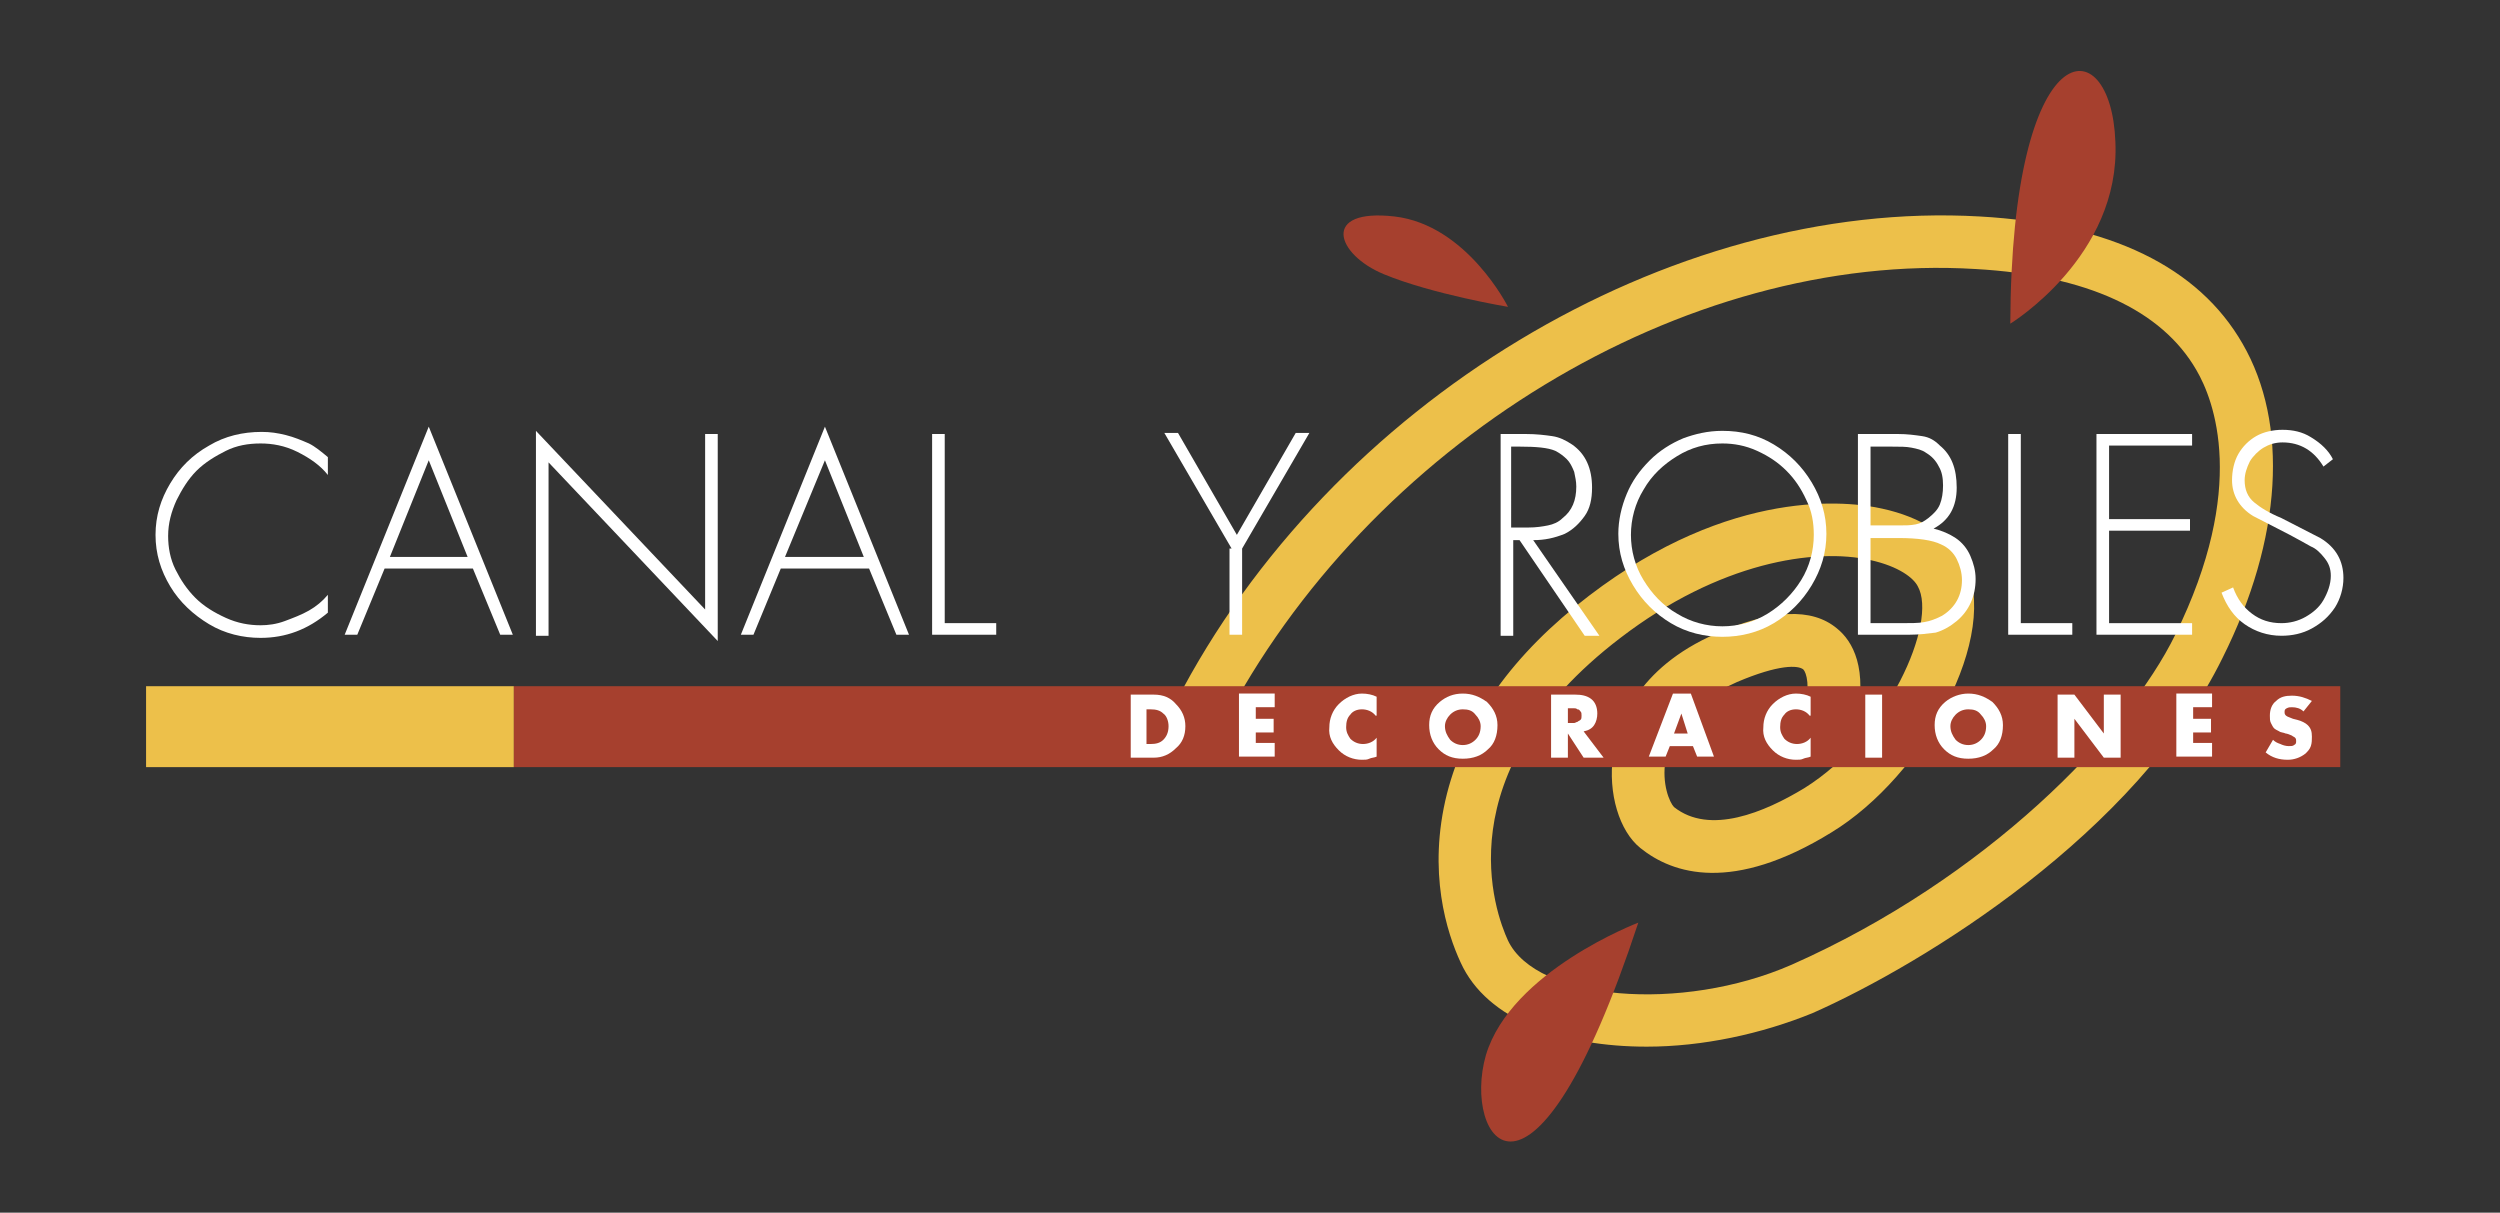 <?xml version="1.0" encoding="utf-8"?>
<!-- Generator: Adobe Illustrator 18.1.0, SVG Export Plug-In . SVG Version: 6.00 Build 0)  -->
<svg version="1.1" id="Capa_1" xmlns="http://www.w3.org/2000/svg" xmlns:xlink="http://www.w3.org/1999/xlink" x="0px" y="0px"
	 viewBox="0 0 237.9 115.4" enable-background="new 0 0 237.9 115.4" xml:space="preserve">
<rect x="0" y="0" width="237.9" height="115.4" fill="#333333" stroke="none"/>
<g>
	<g>
		<path fill="#EDC04A" d="M156.7,99.6c-8,0-15.2-2.5-17.7-8c-1.3-2.8-3.2-8.6-1.3-16.1c1.8-7,6.3-13.3,13.5-18.8
			c13.6-10.4,24.8-9,27.9-8.3c3.7,0.8,6.5,2.6,7.8,5c3.7,7-3.9,20.5-12.6,25.8c-9.4,5.8-15.1,4-18.2,1.5c-2-1.6-3.1-5.2-2.6-8.8
			c0.4-2.9,2.2-8.3,9.8-11.6c5.3-2.3,9.1-2.5,11.5-0.5c1.5,1.2,3,3.8,1.8,9l-4.9-1.1c0.6-2.4,0.2-3.7-0.1-4
			c-0.5-0.4-2.3-0.5-6.3,1.2c-5,2.2-6.4,5.2-6.8,7.4c-0.4,2.3,0.4,4.1,0.8,4.5c3.4,2.7,8.6,0.5,12.4-1.8c8-5,12.7-15.8,10.8-19.2
			c-0.4-0.8-1.8-1.9-4.5-2.5c-5.3-1.2-14.4,0.2-23.8,7.4c-16.9,12.9-11.9,26.2-10.7,28.8c2.7,5.7,16.5,6.9,27,2.3
			c18.5-8.2,31.9-22,36.5-31.4c6.9-14,3.7-22.3,2-25.2c-3.3-5.7-10.4-9-21-9.6c-27.7-1.7-57.8,16.6-71.7,43.5l-4.4-2.3
			c14.7-28.5,46.9-47.9,76.5-46.2c12.4,0.7,20.8,4.8,25,12.1c4.4,7.6,3.8,18.5-1.9,29.9c-8.2,16.7-28.4,29.1-39,33.8
			C167.6,98.4,162,99.6,156.7,99.6z"/>
	</g>
	<path fill="#A6402E" d="M143.5,29.2c0,0-3.9-7.8-10.8-8.6c-7-0.8-5.6,3.6-1,5.5C136.3,28,143.5,29.2,143.5,29.2z"/>
	<path fill="#A6402E" d="M191.3,30.8c0,0,10.5-6.4,10-17.3C200.9,2.5,191.4,2.8,191.3,30.8z"/>
	<path fill="#A6402E" d="M155.9,87.8c0,0-12.1,4.6-14.5,12.6C139.1,108.4,145.8,118.5,155.9,87.8z"/>
	<rect x="13.9" y="65.3" fill="#EDC04A" width="35" height="7.7"/>
	<rect x="48.9" y="65.3" fill="#A6402E" width="173.8" height="7.7"/>
	<g>
		<path fill="#FFFFFF" d="M31.2,43.5v1.7c-0.7-0.9-1.7-1.6-2.9-2.2c-1.2-0.6-2.4-0.8-3.5-0.8c-1.2,0-2.3,0.2-3.3,0.7s-2,1.1-2.8,1.9
			s-1.4,1.8-1.9,2.8C16.3,48.7,16,49.8,16,51c0,1.1,0.2,2.2,0.7,3.2c0.5,1,1.1,1.9,1.9,2.7c0.8,0.8,1.8,1.4,2.9,1.9
			c1.1,0.5,2.2,0.7,3.3,0.7c0.7,0,1.5-0.1,2.3-0.4s1.6-0.6,2.3-1c0.7-0.4,1.3-0.9,1.8-1.5v1.7c-1.9,1.6-4,2.4-6.4,2.4
			c-1.7,0-3.4-0.4-4.9-1.3c-1.5-0.9-2.8-2.1-3.7-3.6c-0.9-1.5-1.4-3.1-1.4-4.9c0-1.8,0.5-3.4,1.4-4.9c0.9-1.5,2.1-2.7,3.7-3.6
			c1.5-0.9,3.2-1.3,5-1.3c0.8,0,1.5,0.1,2.3,0.3c0.8,0.2,1.5,0.5,2.2,0.8C30,42.5,30.6,43,31.2,43.5z"/>
		<path fill="#FFFFFF" d="M45,54.1h-8.4L34,60.4h-1.2l8-19.8l8,19.8h-1.2L45,54.1z M44.5,53l-3.7-9.2L37.1,53H44.5z"/>
		<path fill="#FFFFFF" d="M68.3,41.3V61L52.2,44v16.5H51V41l16.1,17V41.3H68.3z"/>
		<path fill="#FFFFFF" d="M82.7,54.1h-8.4l-2.6,6.3h-1.2l8-19.8l8,19.8h-1.2L82.7,54.1z M82.2,53l-3.7-9.2L74.7,53H82.2z"/>
		<path fill="#FFFFFF" d="M89.9,41.3v18h4.9v1.1h-6.1V41.3H89.9z"/>
		<path fill="#FFFFFF" d="M117.2,52.2l-6.4-11h1.3l5.6,9.7l5.6-9.7h1.3l-6.4,11v8.2h-1.2V52.2z"/>
		<path fill="#FFFFFF" d="M145.9,51.4l6.3,9.1h-1.4l-6.2-9.1h-0.6v9.1h-1.2V41.3h2.4c1,0,1.8,0.1,2.5,0.2c0.7,0.1,1.3,0.4,1.9,0.8
			c1.3,0.9,1.9,2.3,1.9,4.1c0,1.1-0.2,2-0.7,2.7s-1.1,1.3-1.9,1.7C147.9,51.2,147,51.4,145.9,51.4z M143.9,50.2h1.5
			c0.8,0,1.4-0.1,1.9-0.2s1-0.3,1.4-0.7c0.9-0.7,1.3-1.7,1.3-3c0-0.5-0.1-0.9-0.2-1.4c-0.2-0.5-0.4-0.9-0.7-1.2s-0.7-0.6-1.1-0.8
			c-0.7-0.3-1.8-0.4-3.4-0.4h-0.8V50.2z"/>
		<path fill="#FFFFFF" d="M163.9,41c1.8,0,3.4,0.4,4.9,1.3c1.5,0.9,2.7,2.1,3.6,3.6s1.4,3.1,1.4,4.9c0,1.8-0.5,3.4-1.4,4.9
			s-2.1,2.7-3.6,3.6c-1.5,0.9-3.2,1.3-4.9,1.3s-3.4-0.4-4.9-1.3c-1.5-0.9-2.7-2.1-3.6-3.6c-0.9-1.5-1.4-3.1-1.4-4.9
			c0-1.3,0.3-2.6,0.8-3.8s1.2-2.2,2.2-3.2c0.9-0.9,2-1.6,3.2-2.1C161.3,41.3,162.5,41,163.9,41z M163.9,42.2c-1.6,0-3,0.4-4.3,1.2
			c-1.3,0.8-2.4,1.8-3.2,3.2c-0.8,1.3-1.2,2.8-1.2,4.3c0,1.5,0.4,3,1.2,4.3c0.8,1.3,1.8,2.4,3.2,3.2c1.3,0.8,2.8,1.2,4.3,1.2
			c1.5,0,3-0.4,4.3-1.2c1.3-0.8,2.4-1.9,3.2-3.2c0.8-1.3,1.2-2.8,1.2-4.3c0-1.2-0.2-2.3-0.7-3.3c-0.5-1.1-1.1-2-1.9-2.8
			c-0.8-0.8-1.7-1.4-2.8-1.9C166.1,42.4,165,42.2,163.9,42.2z"/>
		<path fill="#FFFFFF" d="M181.7,60.4h-4.9V41.3h3.8c0.9,0,1.6,0.1,2.3,0.2s1.2,0.4,1.7,0.9c1.1,0.9,1.6,2.2,1.6,4
			c0,1.8-0.7,3.1-2.2,3.9c0.8,0.2,1.5,0.5,2.1,0.9s1.1,1,1.4,1.7c0.3,0.7,0.5,1.4,0.5,2.2c0,1.6-0.6,3-1.8,4c-0.6,0.5-1.3,0.9-2,1.1
			C183.4,60.3,182.6,60.4,181.7,60.4z M178,42.4V50h2.1h0.6c0.6,0,1.1,0,1.6-0.1s0.8-0.3,1.2-0.6c0.5-0.4,0.9-0.8,1.1-1.3
			s0.3-1.1,0.3-1.8c0-0.7-0.1-1.3-0.4-1.8c-0.3-0.6-0.7-1-1.2-1.3c-0.4-0.3-0.9-0.4-1.4-0.5c-0.5-0.1-1.1-0.1-1.9-0.1H178z
			 M178,51.1v8.2h2.9c0.9,0,1.7,0,2.2-0.1c0.6-0.1,1.1-0.3,1.7-0.6c1.3-0.8,1.9-2,1.9-3.4c0-0.7-0.2-1.4-0.5-2
			c-0.3-0.6-0.8-1.1-1.5-1.4c-0.8-0.4-2.2-0.6-4-0.6H178z"/>
		<path fill="#FFFFFF" d="M192.3,41.3v18h4.9v1.1h-6.1V41.3H192.3z"/>
		<path fill="#FFFFFF" d="M208.6,42.4h-7.9v7h7.7v1.1h-7.7v8.8h7.9v1.1h-9.1V41.3h9.1V42.4z"/>
		<path fill="#FFFFFF" d="M222,43.7l-0.9,0.7c-0.9-1.5-2.2-2.3-3.9-2.3c-0.7,0-1.3,0.2-1.8,0.5s-1,0.8-1.3,1.3
			c-0.3,0.6-0.5,1.2-0.5,1.8c0,0.9,0.3,1.6,0.9,2.1c0.6,0.5,1.4,1,2.6,1.5l3.7,1.9c1.5,0.9,2.2,2.2,2.2,3.8c0,1-0.3,2-0.8,2.8
			c-0.6,0.9-1.3,1.5-2.2,2c-0.9,0.5-1.9,0.7-2.9,0.7c-1.3,0-2.5-0.4-3.5-1.1c-1-0.7-1.7-1.7-2.2-3l1.1-0.5c0.4,1.1,1,1.9,1.8,2.5
			s1.7,0.9,2.8,0.9c0.8,0,1.6-0.2,2.3-0.6c0.7-0.4,1.3-0.9,1.7-1.6c0.4-0.7,0.7-1.5,0.7-2.3c0-0.7-0.2-1.2-0.6-1.7
			c-0.4-0.5-0.8-0.9-1.3-1.1c-0.5-0.3-1.1-0.6-2-1.1l-3.5-1.8c-1.3-0.8-2-2-2-3.4c0-0.9,0.2-1.8,0.6-2.5c0.4-0.7,1-1.3,1.7-1.7
			s1.6-0.6,2.5-0.6c1,0,1.9,0.2,2.7,0.7C220.9,42.2,221.6,42.9,222,43.7z"/>
	</g>
	<g>
		<path fill="#FFFFFF" d="M107.6,66.1h2.2c0.9,0,1.6,0.3,2.1,0.9c0.6,0.6,0.9,1.3,0.9,2.1c0,0.9-0.3,1.6-0.9,2.1
			c-0.6,0.6-1.3,0.9-2.1,0.9h-2.2V66.1z M109.2,70.8h0.3c0.5,0,0.9-0.1,1.2-0.4c0.3-0.3,0.5-0.7,0.5-1.3c0-0.5-0.2-1-0.5-1.2
			c-0.3-0.3-0.7-0.4-1.2-0.4h-0.4V70.8z"/>
		<path fill="#FFFFFF" d="M119.5,67.4v1h1.7v1.3h-1.7v1h1.8v1.3h-3.4v-6h3.4v1.3H119.5z"/>
		<path fill="#FFFFFF" d="M130.9,68.1c-0.3-0.4-0.8-0.6-1.3-0.6c-0.5,0-0.9,0.2-1.1,0.5c-0.3,0.3-0.4,0.7-0.4,1.2
			c0,0.5,0.2,0.8,0.4,1.1c0.3,0.3,0.7,0.5,1.2,0.5c0.5,0,1-0.2,1.3-0.6v1.8c-0.2,0.1-0.5,0.1-0.7,0.2c-0.2,0.1-0.4,0.1-0.7,0.1
			c-0.8,0-1.6-0.3-2.2-0.9c-0.6-0.6-1-1.3-0.9-2.2c0-0.8,0.3-1.6,0.9-2.2c0.6-0.6,1.4-1,2.2-1c0.5,0,1,0.1,1.4,0.3V68.1z"/>
		<path fill="#FFFFFF" d="M139.2,66c0.9,0,1.6,0.3,2.3,0.8c0.6,0.6,1,1.3,1,2.2c0,1-0.3,1.8-0.9,2.3c-0.6,0.6-1.4,0.9-2.4,0.9
			c-1,0-1.7-0.3-2.3-0.9c-0.6-0.6-0.9-1.4-0.9-2.3c0-0.9,0.3-1.6,1-2.2C137.6,66.3,138.3,66,139.2,66z M139.2,67.5
			c-0.5,0-0.9,0.2-1.2,0.5c-0.3,0.3-0.5,0.7-0.5,1.1c0,0.5,0.2,0.9,0.5,1.3c0.3,0.3,0.7,0.5,1.2,0.5c0.5,0,0.9-0.2,1.2-0.5
			c0.3-0.3,0.5-0.7,0.5-1.3c0-0.4-0.2-0.8-0.5-1.1C140.1,67.6,139.7,67.5,139.2,67.5z"/>
		<path fill="#FFFFFF" d="M152.6,72.1h-1.9l-1.5-2.3h0v2.3h-1.6v-6h2.3c0.6,0,1.1,0.1,1.5,0.4c0.4,0.3,0.6,0.8,0.6,1.4
			c0,0.4-0.1,0.8-0.3,1.1c-0.2,0.3-0.5,0.5-1,0.6L152.6,72.1z M149.2,68.8h0.2c0.1,0,0.3,0,0.4,0c0.1,0,0.2-0.1,0.3-0.1
			c0.1-0.1,0.2-0.1,0.3-0.2c0.1-0.1,0.1-0.2,0.1-0.4c0-0.2,0-0.3-0.1-0.4c-0.1-0.1-0.1-0.2-0.3-0.2c-0.1-0.1-0.2-0.1-0.3-0.1
			c-0.1,0-0.1,0-0.2,0c-0.1,0-0.1,0-0.2,0h-0.2V68.8z"/>
		<path fill="#FFFFFF" d="M158.9,71l-0.4,1h-1.6l2.3-6h1.7l2.2,6h-1.6l-0.4-1H158.9z M160,67.9L160,67.9l-0.7,1.9h1.3L160,67.9z"/>
		<path fill="#FFFFFF" d="M172.2,68.1c-0.3-0.4-0.8-0.6-1.3-0.6c-0.5,0-0.9,0.2-1.1,0.5c-0.3,0.3-0.4,0.7-0.4,1.2
			c0,0.5,0.2,0.8,0.4,1.1c0.3,0.3,0.7,0.5,1.2,0.5c0.5,0,1-0.2,1.3-0.6v1.8c-0.2,0.1-0.5,0.1-0.7,0.2c-0.2,0.1-0.4,0.1-0.7,0.1
			c-0.8,0-1.6-0.3-2.2-0.9c-0.6-0.6-1-1.3-0.9-2.2c0-0.8,0.3-1.6,0.9-2.2c0.6-0.6,1.4-1,2.2-1c0.5,0,1,0.1,1.4,0.3V68.1z"/>
		<path fill="#FFFFFF" d="M179.1,72.1h-1.6v-6h1.6V72.1z"/>
		<path fill="#FFFFFF" d="M187.3,66c0.9,0,1.6,0.3,2.3,0.8c0.6,0.6,1,1.3,1,2.2c0,1-0.3,1.8-0.9,2.3c-0.6,0.6-1.4,0.9-2.4,0.9
			c-1,0-1.7-0.3-2.3-0.9c-0.6-0.6-0.9-1.4-0.9-2.3c0-0.9,0.3-1.6,1-2.2C185.7,66.3,186.5,66,187.3,66z M187.3,67.5
			c-0.5,0-0.9,0.2-1.2,0.5c-0.3,0.3-0.5,0.7-0.5,1.1c0,0.5,0.2,0.9,0.5,1.3c0.3,0.3,0.7,0.5,1.2,0.5c0.5,0,0.9-0.2,1.2-0.5
			c0.3-0.3,0.5-0.7,0.5-1.3c0-0.4-0.2-0.8-0.5-1.1C188.2,67.6,187.8,67.5,187.3,67.5z"/>
		<path fill="#FFFFFF" d="M195.8,66.1h1.6l2.8,3.7h0v-3.7h1.6v6h-1.6l-2.8-3.7h0v3.7h-1.6V66.1z"/>
		<path fill="#FFFFFF" d="M208.7,67.4v1h1.7v1.3h-1.7v1h1.8v1.3h-3.4v-6h3.4v1.3H208.7z"/>
		<path fill="#FFFFFF" d="M219.2,67.7c-0.3-0.3-0.7-0.4-1.1-0.4c-0.2,0-0.3,0-0.5,0.1c-0.2,0.1-0.2,0.2-0.2,0.4
			c0,0.2,0.1,0.3,0.3,0.4c0.2,0.1,0.3,0.1,0.5,0.2l0.4,0.1c0.4,0.1,0.8,0.3,1,0.5c0.3,0.3,0.4,0.6,0.4,1.1c0,0.3,0,0.6-0.1,0.9
			c-0.1,0.3-0.3,0.5-0.5,0.7c-0.5,0.4-1.1,0.6-1.7,0.6c-0.8,0-1.5-0.2-2.1-0.7l0.7-1.2c0.2,0.2,0.4,0.3,0.7,0.4
			c0.2,0.1,0.5,0.2,0.8,0.2c0.2,0,0.4,0,0.5-0.1c0.2-0.1,0.2-0.2,0.2-0.4c0-0.1,0-0.2-0.1-0.3c-0.1-0.1-0.2-0.1-0.3-0.2
			c-0.2-0.1-0.5-0.2-0.6-0.2c-0.2-0.1-0.5-0.1-0.6-0.2c-0.2-0.1-0.4-0.2-0.5-0.3c-0.1-0.1-0.2-0.3-0.3-0.5c-0.1-0.2-0.1-0.4-0.1-0.7
			c0-0.6,0.2-1.1,0.6-1.4c0.4-0.4,0.9-0.5,1.5-0.5c0.7,0,1.3,0.2,1.9,0.5L219.2,67.7z"/>
	</g>
</g>
</svg>

